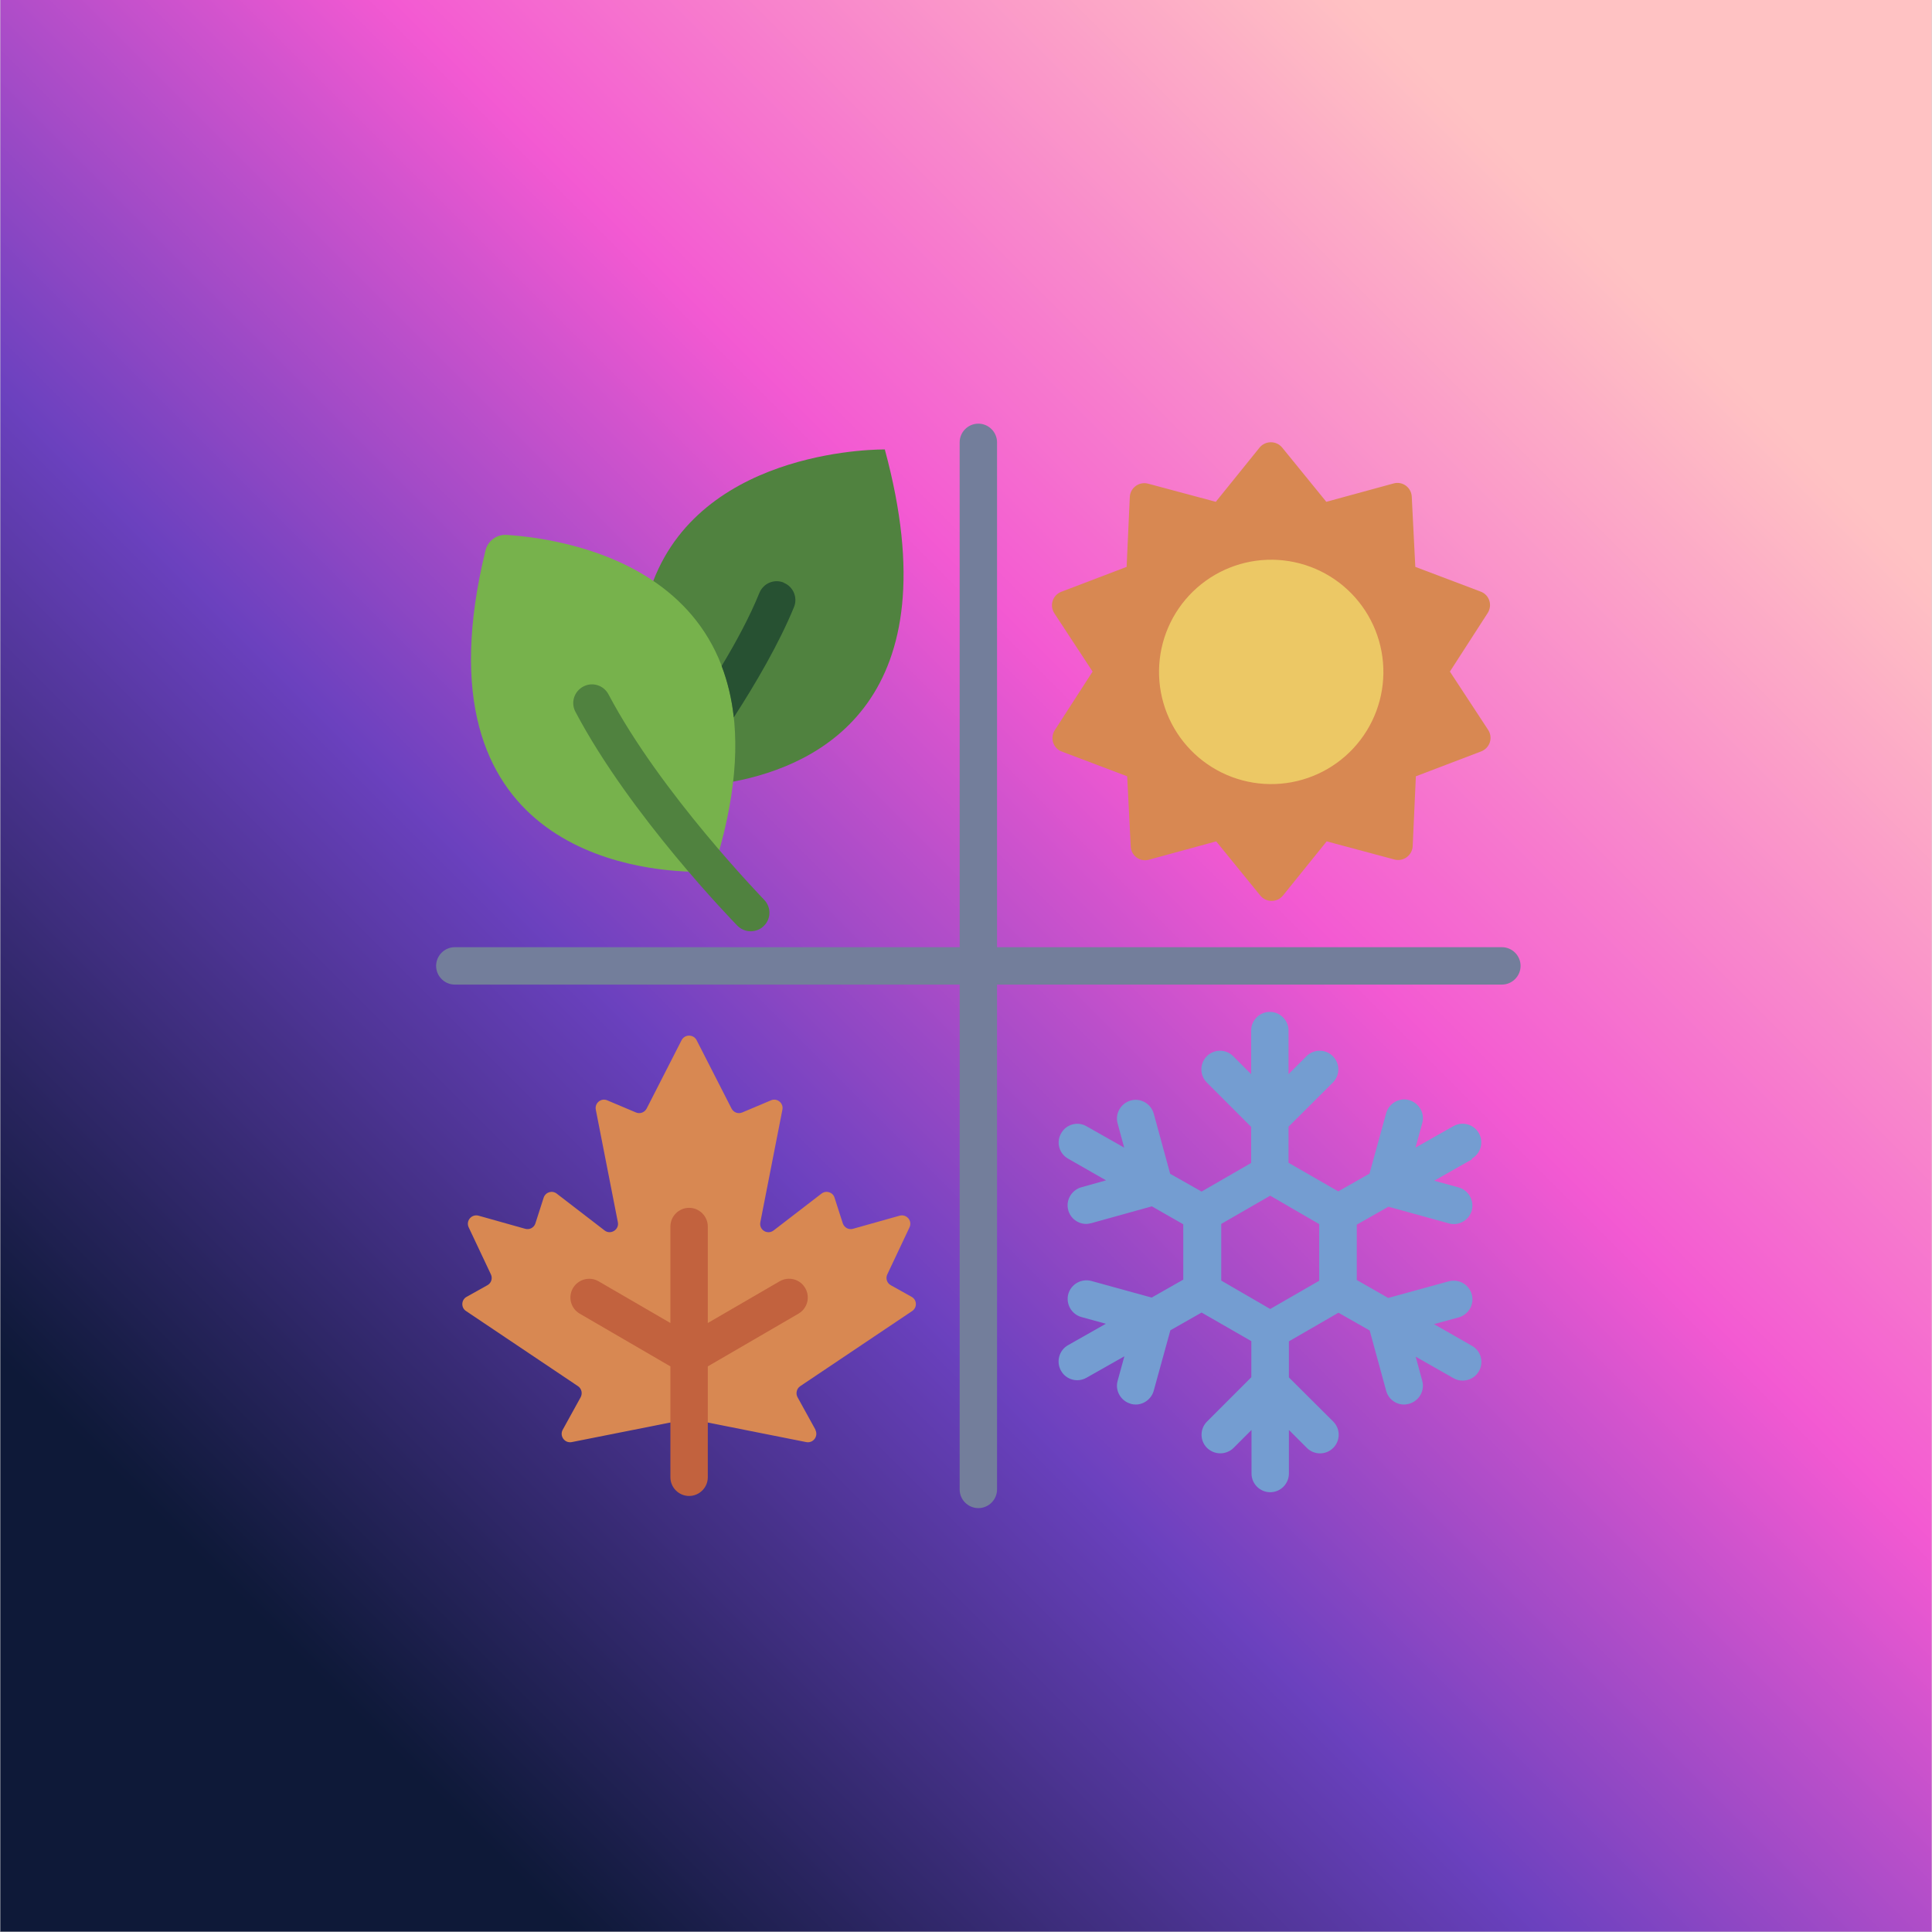 <svg xmlns="http://www.w3.org/2000/svg" xmlns:xlink="http://www.w3.org/1999/xlink" width="4082" zoomAndPan="magnify" viewBox="0 0 3060.96 3061.5" height="4082" preserveAspectRatio="xMidYMid meet" version="1.0"><rect x="0" y="0" width="3060.96" height="3061.5" fill="#808080" stroke="none"/><defs><clipPath id="e2de21e08d"><path d="M 0.23 0 L 3060.691 0 L 3060.691 3061 L 0.23 3061 Z M 0.23 0 " clip-rule="nonzero"/></clipPath><clipPath id="433b5410e8"><path d="M 0.23 0 L 3060.691 0 L 3060.691 3060.906 L 0.23 3060.906 Z M 0.23 0 " clip-rule="nonzero"/></clipPath><linearGradient x1="0" gradientTransform="matrix(0.75, 0, 0, 0.75, 0.23, 0)" y1="4081.89" x2="4081.592" gradientUnits="userSpaceOnUse" y2="0.297" id="6bf202db2b"><stop stop-opacity="1" stop-color="rgb(5.489%, 9.799%, 21.959%)" offset="0"/><stop stop-opacity="1" stop-color="rgb(5.489%, 9.799%, 21.959%)" offset="0.125"/><stop stop-opacity="1" stop-color="rgb(5.489%, 9.799%, 21.959%)" offset="0.141"/><stop stop-opacity="1" stop-color="rgb(5.489%, 9.799%, 21.959%)" offset="0.148"/><stop stop-opacity="1" stop-color="rgb(5.943%, 9.995%, 22.62%)" offset="0.152"/><stop stop-opacity="1" stop-color="rgb(6.4%, 10.191%, 23.28%)" offset="0.156"/><stop stop-opacity="1" stop-color="rgb(6.969%, 10.435%, 24.107%)" offset="0.16"/><stop stop-opacity="1" stop-color="rgb(7.539%, 10.681%, 24.934%)" offset="0.164"/><stop stop-opacity="1" stop-color="rgb(8.109%, 10.925%, 25.761%)" offset="0.168"/><stop stop-opacity="1" stop-color="rgb(8.679%, 11.171%, 26.588%)" offset="0.172"/><stop stop-opacity="1" stop-color="rgb(9.248%, 11.417%, 27.415%)" offset="0.176"/><stop stop-opacity="1" stop-color="rgb(9.818%, 11.662%, 28.242%)" offset="0.18"/><stop stop-opacity="1" stop-color="rgb(10.387%, 11.906%, 29.07%)" offset="0.184"/><stop stop-opacity="1" stop-color="rgb(10.957%, 12.152%, 29.898%)" offset="0.188"/><stop stop-opacity="1" stop-color="rgb(11.526%, 12.396%, 30.725%)" offset="0.191"/><stop stop-opacity="1" stop-color="rgb(12.097%, 12.642%, 31.552%)" offset="0.195"/><stop stop-opacity="1" stop-color="rgb(12.666%, 12.886%, 32.379%)" offset="0.199"/><stop stop-opacity="1" stop-color="rgb(13.237%, 13.132%, 33.206%)" offset="0.203"/><stop stop-opacity="1" stop-color="rgb(13.806%, 13.377%, 34.033%)" offset="0.207"/><stop stop-opacity="1" stop-color="rgb(14.377%, 13.623%, 34.86%)" offset="0.211"/><stop stop-opacity="1" stop-color="rgb(14.946%, 13.867%, 35.687%)" offset="0.215"/><stop stop-opacity="1" stop-color="rgb(15.517%, 14.113%, 36.514%)" offset="0.219"/><stop stop-opacity="1" stop-color="rgb(16.086%, 14.357%, 37.341%)" offset="0.223"/><stop stop-opacity="1" stop-color="rgb(16.656%, 14.603%, 38.168%)" offset="0.227"/><stop stop-opacity="1" stop-color="rgb(17.226%, 14.848%, 38.995%)" offset="0.23"/><stop stop-opacity="1" stop-color="rgb(17.795%, 15.094%, 39.822%)" offset="0.234"/><stop stop-opacity="1" stop-color="rgb(18.364%, 15.338%, 40.649%)" offset="0.238"/><stop stop-opacity="1" stop-color="rgb(18.935%, 15.584%, 41.476%)" offset="0.242"/><stop stop-opacity="1" stop-color="rgb(19.504%, 15.828%, 42.303%)" offset="0.246"/><stop stop-opacity="1" stop-color="rgb(20.074%, 16.074%, 43.132%)" offset="0.25"/><stop stop-opacity="1" stop-color="rgb(20.644%, 16.319%, 43.959%)" offset="0.254"/><stop stop-opacity="1" stop-color="rgb(21.214%, 16.565%, 44.786%)" offset="0.258"/><stop stop-opacity="1" stop-color="rgb(21.783%, 16.809%, 45.613%)" offset="0.262"/><stop stop-opacity="1" stop-color="rgb(22.354%, 17.055%, 46.44%)" offset="0.266"/><stop stop-opacity="1" stop-color="rgb(22.923%, 17.299%, 47.267%)" offset="0.27"/><stop stop-opacity="1" stop-color="rgb(23.494%, 17.545%, 48.094%)" offset="0.273"/><stop stop-opacity="1" stop-color="rgb(24.063%, 17.79%, 48.921%)" offset="0.277"/><stop stop-opacity="1" stop-color="rgb(24.632%, 18.036%, 49.748%)" offset="0.281"/><stop stop-opacity="1" stop-color="rgb(25.201%, 18.28%, 50.575%)" offset="0.285"/><stop stop-opacity="1" stop-color="rgb(25.772%, 18.526%, 51.402%)" offset="0.289"/><stop stop-opacity="1" stop-color="rgb(26.341%, 18.77%, 52.229%)" offset="0.293"/><stop stop-opacity="1" stop-color="rgb(26.912%, 19.016%, 53.056%)" offset="0.297"/><stop stop-opacity="1" stop-color="rgb(27.481%, 19.26%, 53.883%)" offset="0.301"/><stop stop-opacity="1" stop-color="rgb(28.052%, 19.505%, 54.712%)" offset="0.305"/><stop stop-opacity="1" stop-color="rgb(28.621%, 19.751%, 55.539%)" offset="0.309"/><stop stop-opacity="1" stop-color="rgb(29.192%, 19.997%, 56.366%)" offset="0.312"/><stop stop-opacity="1" stop-color="rgb(29.761%, 20.241%, 57.193%)" offset="0.316"/><stop stop-opacity="1" stop-color="rgb(30.331%, 20.486%, 58.02%)" offset="0.32"/><stop stop-opacity="1" stop-color="rgb(30.901%, 20.731%, 58.847%)" offset="0.324"/><stop stop-opacity="1" stop-color="rgb(31.471%, 20.976%, 59.674%)" offset="0.328"/><stop stop-opacity="1" stop-color="rgb(32.04%, 21.222%, 60.501%)" offset="0.332"/><stop stop-opacity="1" stop-color="rgb(32.61%, 21.468%, 61.328%)" offset="0.336"/><stop stop-opacity="1" stop-color="rgb(33.179%, 21.712%, 62.155%)" offset="0.34"/><stop stop-opacity="1" stop-color="rgb(33.749%, 21.957%, 62.982%)" offset="0.344"/><stop stop-opacity="1" stop-color="rgb(34.319%, 22.202%, 63.809%)" offset="0.348"/><stop stop-opacity="1" stop-color="rgb(34.889%, 22.447%, 64.636%)" offset="0.352"/><stop stop-opacity="1" stop-color="rgb(35.458%, 22.693%, 65.463%)" offset="0.355"/><stop stop-opacity="1" stop-color="rgb(36.029%, 22.939%, 66.29%)" offset="0.359"/><stop stop-opacity="1" stop-color="rgb(36.598%, 23.183%, 67.117%)" offset="0.363"/><stop stop-opacity="1" stop-color="rgb(37.169%, 23.428%, 67.946%)" offset="0.367"/><stop stop-opacity="1" stop-color="rgb(37.738%, 23.672%, 68.773%)" offset="0.371"/><stop stop-opacity="1" stop-color="rgb(38.309%, 23.918%, 69.6%)" offset="0.375"/><stop stop-opacity="1" stop-color="rgb(38.878%, 24.164%, 70.427%)" offset="0.379"/><stop stop-opacity="1" stop-color="rgb(39.449%, 24.409%, 71.254%)" offset="0.383"/><stop stop-opacity="1" stop-color="rgb(40.018%, 24.654%, 72.081%)" offset="0.387"/><stop stop-opacity="1" stop-color="rgb(40.587%, 24.899%, 72.908%)" offset="0.391"/><stop stop-opacity="1" stop-color="rgb(41.156%, 25.143%, 73.735%)" offset="0.395"/><stop stop-opacity="1" stop-color="rgb(41.727%, 25.389%, 74.562%)" offset="0.398"/><stop stop-opacity="1" stop-color="rgb(42.671%, 25.584%, 74.846%)" offset="0.402"/><stop stop-opacity="1" stop-color="rgb(43.617%, 25.781%, 75.131%)" offset="0.406"/><stop stop-opacity="1" stop-color="rgb(44.659%, 25.964%, 75.276%)" offset="0.41"/><stop stop-opacity="1" stop-color="rgb(45.702%, 26.149%, 75.423%)" offset="0.414"/><stop stop-opacity="1" stop-color="rgb(46.742%, 26.332%, 75.568%)" offset="0.418"/><stop stop-opacity="1" stop-color="rgb(47.784%, 26.517%, 75.713%)" offset="0.422"/><stop stop-opacity="1" stop-color="rgb(48.825%, 26.7%, 75.858%)" offset="0.426"/><stop stop-opacity="1" stop-color="rgb(49.867%, 26.884%, 76.004%)" offset="0.43"/><stop stop-opacity="1" stop-color="rgb(50.908%, 27.068%, 76.149%)" offset="0.434"/><stop stop-opacity="1" stop-color="rgb(51.95%, 27.252%, 76.295%)" offset="0.438"/><stop stop-opacity="1" stop-color="rgb(52.991%, 27.435%, 76.44%)" offset="0.441"/><stop stop-opacity="1" stop-color="rgb(54.033%, 27.62%, 76.585%)" offset="0.445"/><stop stop-opacity="1" stop-color="rgb(55.074%, 27.803%, 76.73%)" offset="0.449"/><stop stop-opacity="1" stop-color="rgb(56.116%, 27.988%, 76.877%)" offset="0.453"/><stop stop-opacity="1" stop-color="rgb(57.156%, 28.171%, 77.022%)" offset="0.457"/><stop stop-opacity="1" stop-color="rgb(58.199%, 28.355%, 77.168%)" offset="0.461"/><stop stop-opacity="1" stop-color="rgb(59.241%, 28.539%, 77.313%)" offset="0.465"/><stop stop-opacity="1" stop-color="rgb(60.283%, 28.722%, 77.458%)" offset="0.469"/><stop stop-opacity="1" stop-color="rgb(61.324%, 28.905%, 77.603%)" offset="0.473"/><stop stop-opacity="1" stop-color="rgb(62.366%, 29.089%, 77.75%)" offset="0.477"/><stop stop-opacity="1" stop-color="rgb(63.406%, 29.272%, 77.895%)" offset="0.48"/><stop stop-opacity="1" stop-color="rgb(64.449%, 29.457%, 78.041%)" offset="0.484"/><stop stop-opacity="1" stop-color="rgb(65.489%, 29.64%, 78.186%)" offset="0.488"/><stop stop-opacity="1" stop-color="rgb(66.531%, 29.825%, 78.333%)" offset="0.492"/><stop stop-opacity="1" stop-color="rgb(67.572%, 30.008%, 78.477%)" offset="0.496"/><stop stop-opacity="1" stop-color="rgb(68.614%, 30.193%, 78.622%)" offset="0.5"/><stop stop-opacity="1" stop-color="rgb(69.655%, 30.376%, 78.767%)" offset="0.504"/><stop stop-opacity="1" stop-color="rgb(70.697%, 30.56%, 78.914%)" offset="0.508"/><stop stop-opacity="1" stop-color="rgb(71.739%, 30.743%, 79.059%)" offset="0.512"/><stop stop-opacity="1" stop-color="rgb(72.781%, 30.928%, 79.205%)" offset="0.516"/><stop stop-opacity="1" stop-color="rgb(73.822%, 31.111%, 79.35%)" offset="0.52"/><stop stop-opacity="1" stop-color="rgb(74.864%, 31.296%, 79.495%)" offset="0.523"/><stop stop-opacity="1" stop-color="rgb(75.905%, 31.479%, 79.64%)" offset="0.527"/><stop stop-opacity="1" stop-color="rgb(76.947%, 31.662%, 79.787%)" offset="0.531"/><stop stop-opacity="1" stop-color="rgb(77.988%, 31.845%, 79.932%)" offset="0.535"/><stop stop-opacity="1" stop-color="rgb(79.03%, 32.03%, 80.078%)" offset="0.539"/><stop stop-opacity="1" stop-color="rgb(80.07%, 32.213%, 80.223%)" offset="0.543"/><stop stop-opacity="1" stop-color="rgb(81.113%, 32.397%, 80.37%)" offset="0.547"/><stop stop-opacity="1" stop-color="rgb(82.153%, 32.581%, 80.515%)" offset="0.551"/><stop stop-opacity="1" stop-color="rgb(83.195%, 32.765%, 80.659%)" offset="0.555"/><stop stop-opacity="1" stop-color="rgb(84.236%, 32.948%, 80.804%)" offset="0.559"/><stop stop-opacity="1" stop-color="rgb(85.278%, 33.133%, 80.951%)" offset="0.562"/><stop stop-opacity="1" stop-color="rgb(86.32%, 33.316%, 81.096%)" offset="0.566"/><stop stop-opacity="1" stop-color="rgb(87.363%, 33.501%, 81.242%)" offset="0.57"/><stop stop-opacity="1" stop-color="rgb(88.403%, 33.684%, 81.387%)" offset="0.574"/><stop stop-opacity="1" stop-color="rgb(89.445%, 33.868%, 81.532%)" offset="0.578"/><stop stop-opacity="1" stop-color="rgb(90.486%, 34.052%, 81.677%)" offset="0.582"/><stop stop-opacity="1" stop-color="rgb(91.528%, 34.236%, 81.824%)" offset="0.586"/><stop stop-opacity="1" stop-color="rgb(92.569%, 34.419%, 81.969%)" offset="0.59"/><stop stop-opacity="1" stop-color="rgb(93.611%, 34.604%, 82.115%)" offset="0.594"/><stop stop-opacity="1" stop-color="rgb(94.464%, 34.877%, 82.214%)" offset="0.598"/><stop stop-opacity="1" stop-color="rgb(95.319%, 35.15%, 82.314%)" offset="0.602"/><stop stop-opacity="1" stop-color="rgb(95.392%, 35.793%, 82.222%)" offset="0.605"/><stop stop-opacity="1" stop-color="rgb(95.465%, 36.436%, 82.13%)" offset="0.609"/><stop stop-opacity="1" stop-color="rgb(95.538%, 37.079%, 82.037%)" offset="0.613"/><stop stop-opacity="1" stop-color="rgb(95.612%, 37.723%, 81.946%)" offset="0.617"/><stop stop-opacity="1" stop-color="rgb(95.685%, 38.365%, 81.854%)" offset="0.621"/><stop stop-opacity="1" stop-color="rgb(95.76%, 39.009%, 81.763%)" offset="0.625"/><stop stop-opacity="1" stop-color="rgb(95.833%, 39.653%, 81.67%)" offset="0.629"/><stop stop-opacity="1" stop-color="rgb(95.906%, 40.297%, 81.578%)" offset="0.633"/><stop stop-opacity="1" stop-color="rgb(95.979%, 40.939%, 81.487%)" offset="0.637"/><stop stop-opacity="1" stop-color="rgb(96.054%, 41.583%, 81.395%)" offset="0.641"/><stop stop-opacity="1" stop-color="rgb(96.127%, 42.226%, 81.303%)" offset="0.645"/><stop stop-opacity="1" stop-color="rgb(96.201%, 42.87%, 81.212%)" offset="0.648"/><stop stop-opacity="1" stop-color="rgb(96.274%, 43.513%, 81.119%)" offset="0.652"/><stop stop-opacity="1" stop-color="rgb(96.349%, 44.157%, 81.027%)" offset="0.656"/><stop stop-opacity="1" stop-color="rgb(96.422%, 44.8%, 80.936%)" offset="0.66"/><stop stop-opacity="1" stop-color="rgb(96.495%, 45.444%, 80.844%)" offset="0.664"/><stop stop-opacity="1" stop-color="rgb(96.568%, 46.086%, 80.751%)" offset="0.668"/><stop stop-opacity="1" stop-color="rgb(96.643%, 46.73%, 80.659%)" offset="0.672"/><stop stop-opacity="1" stop-color="rgb(96.716%, 47.374%, 80.568%)" offset="0.676"/><stop stop-opacity="1" stop-color="rgb(96.79%, 48.018%, 80.476%)" offset="0.68"/><stop stop-opacity="1" stop-color="rgb(96.863%, 48.66%, 80.383%)" offset="0.684"/><stop stop-opacity="1" stop-color="rgb(96.936%, 49.304%, 80.292%)" offset="0.688"/><stop stop-opacity="1" stop-color="rgb(97.009%, 49.947%, 80.2%)" offset="0.691"/><stop stop-opacity="1" stop-color="rgb(97.084%, 50.591%, 80.109%)" offset="0.695"/><stop stop-opacity="1" stop-color="rgb(97.157%, 51.233%, 80.017%)" offset="0.699"/><stop stop-opacity="1" stop-color="rgb(97.231%, 51.877%, 79.926%)" offset="0.703"/><stop stop-opacity="1" stop-color="rgb(97.304%, 52.521%, 79.832%)" offset="0.707"/><stop stop-opacity="1" stop-color="rgb(97.379%, 53.165%, 79.741%)" offset="0.711"/><stop stop-opacity="1" stop-color="rgb(97.452%, 53.807%, 79.649%)" offset="0.715"/><stop stop-opacity="1" stop-color="rgb(97.525%, 54.451%, 79.558%)" offset="0.719"/><stop stop-opacity="1" stop-color="rgb(97.598%, 55.093%, 79.465%)" offset="0.723"/><stop stop-opacity="1" stop-color="rgb(97.673%, 55.737%, 79.373%)" offset="0.727"/><stop stop-opacity="1" stop-color="rgb(97.746%, 56.381%, 79.282%)" offset="0.73"/><stop stop-opacity="1" stop-color="rgb(97.82%, 57.025%, 79.19%)" offset="0.734"/><stop stop-opacity="1" stop-color="rgb(97.893%, 57.668%, 79.099%)" offset="0.738"/><stop stop-opacity="1" stop-color="rgb(97.968%, 58.311%, 79.007%)" offset="0.742"/><stop stop-opacity="1" stop-color="rgb(98.041%, 58.954%, 78.914%)" offset="0.746"/><stop stop-opacity="1" stop-color="rgb(98.114%, 59.598%, 78.822%)" offset="0.75"/><stop stop-opacity="1" stop-color="rgb(98.187%, 60.242%, 78.731%)" offset="0.754"/><stop stop-opacity="1" stop-color="rgb(98.262%, 60.886%, 78.639%)" offset="0.758"/><stop stop-opacity="1" stop-color="rgb(98.335%, 61.528%, 78.546%)" offset="0.762"/><stop stop-opacity="1" stop-color="rgb(98.409%, 62.172%, 78.455%)" offset="0.766"/><stop stop-opacity="1" stop-color="rgb(98.482%, 62.814%, 78.363%)" offset="0.77"/><stop stop-opacity="1" stop-color="rgb(98.555%, 63.458%, 78.271%)" offset="0.773"/><stop stop-opacity="1" stop-color="rgb(98.628%, 64.102%, 78.178%)" offset="0.777"/><stop stop-opacity="1" stop-color="rgb(98.703%, 64.746%, 78.087%)" offset="0.781"/><stop stop-opacity="1" stop-color="rgb(98.776%, 65.388%, 77.995%)" offset="0.785"/><stop stop-opacity="1" stop-color="rgb(98.849%, 66.032%, 77.904%)" offset="0.789"/><stop stop-opacity="1" stop-color="rgb(98.923%, 66.675%, 77.812%)" offset="0.793"/><stop stop-opacity="1" stop-color="rgb(98.997%, 67.319%, 77.721%)" offset="0.797"/><stop stop-opacity="1" stop-color="rgb(99.071%, 67.961%, 77.628%)" offset="0.801"/><stop stop-opacity="1" stop-color="rgb(99.144%, 68.605%, 77.536%)" offset="0.805"/><stop stop-opacity="1" stop-color="rgb(99.217%, 69.249%, 77.444%)" offset="0.809"/><stop stop-opacity="1" stop-color="rgb(99.292%, 69.893%, 77.353%)" offset="0.812"/><stop stop-opacity="1" stop-color="rgb(99.365%, 70.535%, 77.26%)" offset="0.816"/><stop stop-opacity="1" stop-color="rgb(99.438%, 71.179%, 77.168%)" offset="0.82"/><stop stop-opacity="1" stop-color="rgb(99.512%, 71.822%, 77.077%)" offset="0.824"/><stop stop-opacity="1" stop-color="rgb(99.586%, 72.466%, 76.985%)" offset="0.828"/><stop stop-opacity="1" stop-color="rgb(99.66%, 73.109%, 76.894%)" offset="0.832"/><stop stop-opacity="1" stop-color="rgb(99.733%, 73.753%, 76.802%)" offset="0.836"/><stop stop-opacity="1" stop-color="rgb(99.806%, 74.396%, 76.709%)" offset="0.84"/><stop stop-opacity="1" stop-color="rgb(99.881%, 75.04%, 76.617%)" offset="0.844"/><stop stop-opacity="1" stop-color="rgb(99.94%, 75.558%, 76.543%)" offset="0.848"/><stop stop-opacity="1" stop-color="rgb(100%, 76.079%, 76.469%)" offset="0.852"/><stop stop-opacity="1" stop-color="rgb(100%, 76.079%, 76.469%)" offset="0.859"/><stop stop-opacity="1" stop-color="rgb(100%, 76.079%, 76.469%)" offset="0.875"/><stop stop-opacity="1" stop-color="rgb(100%, 76.079%, 76.469%)" offset="1"/></linearGradient><clipPath id="28b696223c"><path d="M 690 671 L 2409.273 671 L 2409.273 2390 L 690 2390 Z M 690 671 " clip-rule="nonzero"/></clipPath></defs><g clip-path="url(#e2de21e08d)"><path fill="#ffffff" d="M 0.23 0 L 3061.23 0 L 3061.23 3061 L 0.23 3061 Z M 0.23 0 " fill-opacity="1" fill-rule="nonzero"/></g><g clip-path="url(#433b5410e8)"><path fill="url(#6bf202db2b)" d="M 0.23 0 L 0.23 3060.906 L 3060.691 3060.906 L 3060.691 0 Z M 0.23 0 " fill-rule="nonzero"/></g><path fill="#d88852" d="M 1291.984 2265.656 L 1263.543 2214.102 C 1260.285 2208.176 1262.062 2200.473 1267.691 2196.621 L 1445.164 2077.516 C 1453.461 2071.883 1452.867 2059.738 1444.277 2054.996 L 1411.387 2036.625 C 1405.168 2033.367 1402.797 2025.664 1405.758 2019.441 L 1441.016 1944.777 C 1445.758 1934.406 1436.277 1923.445 1425.312 1926.406 L 1351.539 1947.148 C 1344.723 1949.223 1337.613 1945.371 1335.242 1938.555 L 1322.207 1897.965 C 1319.539 1889.074 1308.875 1885.816 1301.465 1891.445 L 1225.617 1949.812 C 1215.84 1957.223 1202.211 1948.926 1204.582 1936.777 L 1239.543 1758.414 C 1241.617 1748.043 1231.246 1739.449 1221.469 1743.598 L 1175.844 1762.859 C 1169.324 1765.523 1162.215 1762.859 1158.953 1756.637 L 1103.551 1648.195 C 1098.512 1638.715 1084.883 1638.715 1079.848 1648.195 L 1024.441 1756.637 C 1021.184 1762.859 1013.773 1765.523 1007.555 1762.859 L 961.926 1743.598 C 952.148 1739.449 941.777 1748.043 943.852 1758.414 L 978.812 1936.777 C 981.184 1948.629 967.258 1957.223 957.777 1949.812 L 881.93 1891.445 C 874.523 1885.816 864.152 1889.074 861.188 1897.965 L 848.152 1938.555 C 846.078 1945.371 838.672 1949.223 831.855 1947.148 L 758.082 1926.406 C 747.121 1923.445 737.641 1934.406 742.379 1944.777 L 777.637 2019.441 C 780.602 2025.664 778.23 2033.367 772.008 2036.625 L 739.121 2054.996 C 730.527 2059.738 729.934 2072.18 738.23 2077.516 L 915.707 2196.621 C 921.336 2200.473 923.113 2207.879 919.852 2214.102 L 891.41 2265.656 C 886.078 2275.434 894.371 2287.285 905.633 2285.211 L 1089.031 2248.766 C 1090.809 2248.473 1092.586 2248.473 1094.066 2248.766 L 1277.469 2285.211 C 1288.43 2287.285 1297.023 2275.73 1291.691 2265.656 Z M 1291.984 2265.656 " fill-opacity="1" fill-rule="nonzero"/><path fill="#50823f" d="M 1402.203 712.227 C 1402.203 712.227 1116.883 707.188 1034.812 920.812 C 1024.441 1014.141 1047.551 1127.027 1161.027 1238.727 C 1301.172 1212.355 1509.16 1108.066 1401.906 712.523 Z M 1402.203 712.227 " fill-opacity="1" fill-rule="nonzero"/><g clip-path="url(#28b696223c)"><path fill="#737e9b" d="M 2379.645 1500.941 L 1579.676 1500.941 L 1579.676 700.969 C 1579.676 684.672 1566.344 671.34 1550.051 671.34 C 1533.754 671.34 1520.422 684.672 1520.422 700.969 L 1520.422 1500.941 L 720.453 1500.941 C 704.16 1500.941 690.824 1514.273 690.824 1530.57 C 690.824 1546.863 704.16 1560.199 720.453 1560.199 L 1520.422 1560.199 L 1520.422 2360.172 C 1520.422 2376.469 1533.754 2389.801 1550.051 2389.801 C 1566.344 2389.801 1579.676 2376.469 1579.676 2360.172 L 1579.676 1560.199 L 2379.645 1560.199 C 2395.938 1560.199 2409.273 1546.863 2409.273 1530.57 C 2409.273 1514.273 2395.938 1500.941 2379.645 1500.941 Z M 2379.645 1500.941 " fill-opacity="1" fill-rule="nonzero"/></g><path fill="#c2623e" d="M 1275.691 2041.07 C 1267.395 2026.848 1249.32 2022.109 1235.098 2030.402 L 1121.328 2096.477 L 1121.328 1943.594 C 1121.328 1927.297 1107.992 1913.965 1091.699 1913.965 C 1075.402 1913.965 1062.07 1927.297 1062.07 1943.594 L 1062.07 2096.477 L 948.297 2030.402 C 934.074 2022.109 916 2027.145 907.707 2041.07 C 899.41 2055.293 904.148 2073.367 918.371 2081.66 L 1062.07 2165.215 L 1062.07 2340.914 C 1062.07 2357.207 1075.402 2370.543 1091.699 2370.543 C 1107.992 2370.543 1121.328 2357.207 1121.328 2340.914 L 1121.328 2165.215 L 1265.023 2081.66 C 1279.246 2073.367 1283.984 2055.293 1275.691 2041.07 Z M 1275.691 2041.07 " fill-opacity="1" fill-rule="nonzero"/><path fill="#77b24c" d="M 1104.734 1381.535 C 1006.664 1380.648 653.496 1345.688 769.043 872.219 C 772.898 856.812 787.117 846.445 802.82 847.629 C 906.816 854.441 1267.988 910.441 1136.438 1358.426 C 1132.289 1372.352 1119.254 1381.832 1104.734 1381.832 Z M 1104.734 1381.535 " fill-opacity="1" fill-rule="nonzero"/><path fill="#50823f" d="M 1189.473 1475.758 C 1181.77 1475.758 1174.066 1472.793 1168.141 1466.867 C 1161.324 1459.758 998.367 1292.355 911.559 1127.914 C 903.855 1113.398 909.484 1095.621 924 1087.918 C 938.52 1080.215 956.297 1085.844 964 1100.359 C 1046.664 1257.098 1209.027 1423.906 1210.508 1425.684 C 1222.062 1437.535 1221.766 1456.199 1209.914 1467.461 C 1204.285 1473.09 1196.582 1475.758 1189.176 1475.758 Z M 1189.473 1475.758 " fill-opacity="1" fill-rule="nonzero"/><path fill="#d88852" d="M 2357.719 1156.359 L 2297.277 1064.215 L 2357.125 971.477 C 2365.125 959.031 2359.793 942.441 2345.867 937.402 L 2242.465 898.293 L 2236.836 787.188 C 2236.242 772.371 2222.02 762.004 2207.801 766.148 L 2101.434 795.188 L 2031.512 709.262 C 2022.324 698.004 2004.844 698.004 1995.66 709.262 L 1926.328 795.188 L 1819.074 766.445 C 1804.852 762.594 1790.633 772.965 1790.039 787.777 L 1785.004 898.293 L 1681.598 937.699 C 1667.672 943.031 1662.34 959.625 1670.637 972.07 L 1731.078 1064.215 L 1671.23 1156.953 C 1663.23 1169.395 1668.562 1185.988 1682.488 1191.023 L 1785.891 1230.133 L 1791.52 1341.242 C 1792.113 1356.055 1806.336 1366.426 1820.555 1362.277 L 1926.922 1333.242 L 1996.844 1419.164 C 2006.031 1430.426 2023.512 1430.426 2032.695 1419.164 L 2102.027 1333.242 L 2209.281 1361.98 C 2223.504 1365.832 2237.723 1355.465 2238.316 1340.648 L 2243.352 1230.133 L 2346.758 1190.727 C 2360.68 1185.395 2366.016 1168.805 2357.719 1156.359 Z M 2357.719 1156.359 " fill-opacity="1" fill-rule="nonzero"/><path fill="#ecc865" d="M 2187.133 1023.879 C 2187.801 1026.711 2188.398 1029.559 2188.926 1032.418 C 2189.457 1035.281 2189.914 1038.152 2190.301 1041.035 C 2190.688 1043.918 2191.004 1046.809 2191.25 1049.711 C 2191.496 1052.609 2191.672 1055.512 2191.773 1058.418 C 2191.879 1061.328 2191.91 1064.234 2191.871 1067.145 C 2191.828 1070.055 2191.719 1072.961 2191.535 1075.863 C 2191.352 1078.766 2191.102 1081.664 2190.773 1084.555 C 2190.449 1087.445 2190.055 1090.328 2189.59 1093.199 C 2189.121 1096.07 2188.586 1098.93 2187.98 1101.777 C 2187.375 1104.621 2186.699 1107.449 2185.953 1110.262 C 2185.207 1113.074 2184.395 1115.867 2183.512 1118.641 C 2182.629 1121.41 2181.68 1124.16 2180.66 1126.887 C 2179.645 1129.613 2178.559 1132.312 2177.41 1134.984 C 2176.258 1137.656 2175.043 1140.297 2173.766 1142.91 C 2172.484 1145.523 2171.141 1148.105 2169.734 1150.652 C 2168.328 1153.199 2166.863 1155.707 2165.332 1158.184 C 2163.801 1160.656 2162.211 1163.094 2160.562 1165.492 C 2158.914 1167.887 2157.207 1170.242 2155.441 1172.555 C 2153.676 1174.867 2151.855 1177.137 2149.98 1179.359 C 2148.105 1181.582 2146.176 1183.758 2144.191 1185.887 C 2142.207 1188.016 2140.176 1190.098 2138.09 1192.125 C 2136.004 1194.152 2133.871 1196.129 2131.688 1198.055 C 2129.508 1199.98 2127.277 1201.848 2125.004 1203.664 C 2122.73 1205.477 2120.414 1207.234 2118.055 1208.938 C 2115.691 1210.637 2113.293 1212.281 2110.852 1213.863 C 2108.41 1215.445 2105.934 1216.969 2103.418 1218.43 C 2100.902 1219.891 2098.352 1221.289 2095.766 1222.625 C 2093.184 1223.965 2090.566 1225.234 2087.922 1226.441 C 2085.273 1227.652 2082.598 1228.793 2079.895 1229.871 C 2077.191 1230.945 2074.465 1231.957 2071.715 1232.898 C 2068.961 1233.84 2066.188 1234.715 2063.391 1235.523 C 2060.598 1236.328 2057.781 1237.066 2054.953 1237.734 C 2052.121 1238.402 2049.273 1239 2046.414 1239.531 C 2043.551 1240.059 2040.68 1240.516 2037.797 1240.902 C 2034.914 1241.293 2032.02 1241.609 2029.121 1241.855 C 2026.223 1242.098 2023.32 1242.273 2020.414 1242.375 C 2017.504 1242.48 2014.598 1242.512 2011.688 1242.473 C 2008.777 1242.434 2005.871 1242.32 2002.969 1242.137 C 2000.066 1241.957 1997.168 1241.703 1994.277 1241.379 C 1991.387 1241.055 1988.504 1240.656 1985.633 1240.191 C 1982.762 1239.727 1979.902 1239.188 1977.055 1238.582 C 1974.211 1237.977 1971.383 1237.301 1968.57 1236.555 C 1965.758 1235.809 1962.965 1234.996 1960.191 1234.113 C 1957.422 1233.23 1954.672 1232.281 1951.945 1231.262 C 1949.219 1230.246 1946.52 1229.16 1943.848 1228.012 C 1941.176 1226.863 1938.535 1225.648 1935.922 1224.367 C 1933.309 1223.086 1930.73 1221.746 1928.184 1220.34 C 1925.637 1218.93 1923.125 1217.465 1920.648 1215.934 C 1918.176 1214.402 1915.738 1212.816 1913.344 1211.164 C 1910.945 1209.516 1908.59 1207.809 1906.277 1206.043 C 1903.965 1204.281 1901.695 1202.461 1899.473 1200.582 C 1897.25 1198.707 1895.074 1196.777 1892.945 1194.793 C 1890.816 1192.812 1888.738 1190.777 1886.707 1188.691 C 1884.68 1186.605 1882.703 1184.473 1880.777 1182.289 C 1878.855 1180.109 1876.984 1177.879 1875.168 1175.605 C 1873.355 1173.332 1871.598 1171.016 1869.895 1168.656 C 1868.195 1166.293 1866.555 1163.895 1864.969 1161.453 C 1863.387 1159.012 1861.863 1156.535 1860.402 1154.02 C 1858.941 1151.504 1857.543 1148.953 1856.207 1146.367 C 1854.871 1143.785 1853.598 1141.168 1852.391 1138.523 C 1851.184 1135.875 1850.039 1133.199 1848.965 1130.496 C 1847.887 1127.793 1846.879 1125.066 1845.934 1122.312 C 1844.992 1119.562 1844.117 1116.789 1843.312 1113.992 C 1842.504 1111.199 1841.766 1108.383 1841.098 1105.551 C 1840.43 1102.719 1839.832 1099.875 1839.305 1097.012 C 1838.773 1094.152 1838.316 1091.281 1837.93 1088.398 C 1837.543 1085.512 1837.227 1082.621 1836.98 1079.723 C 1836.734 1076.824 1836.559 1073.922 1836.457 1071.012 C 1836.355 1068.105 1836.32 1065.199 1836.363 1062.289 C 1836.402 1059.379 1836.512 1056.473 1836.695 1053.57 C 1836.879 1050.664 1837.133 1047.77 1837.457 1044.879 C 1837.781 1041.984 1838.176 1039.105 1838.641 1036.234 C 1839.109 1033.359 1839.645 1030.504 1840.25 1027.656 C 1840.855 1024.812 1841.535 1021.984 1842.277 1019.172 C 1843.023 1016.359 1843.84 1013.566 1844.719 1010.793 C 1845.602 1008.02 1846.555 1005.273 1847.57 1002.547 C 1848.586 999.82 1849.672 997.121 1850.82 994.449 C 1851.973 991.777 1853.188 989.133 1854.465 986.52 C 1855.746 983.91 1857.09 981.328 1858.496 978.781 C 1859.902 976.234 1861.371 973.723 1862.898 971.25 C 1864.43 968.773 1866.02 966.34 1867.668 963.941 C 1869.316 961.547 1871.023 959.191 1872.789 956.879 C 1874.555 954.566 1876.375 952.297 1878.25 950.074 C 1880.125 947.848 1882.055 945.672 1884.039 943.543 C 1886.023 941.414 1888.055 939.336 1890.141 937.309 C 1892.227 935.277 1894.359 933.301 1896.543 931.379 C 1898.723 929.453 1900.953 927.586 1903.227 925.77 C 1905.5 923.953 1907.816 922.195 1910.176 920.496 C 1912.539 918.793 1914.938 917.152 1917.379 915.57 C 1919.82 913.984 1922.297 912.465 1924.812 911.004 C 1927.328 909.539 1929.879 908.141 1932.465 906.805 C 1935.047 905.469 1937.664 904.195 1940.312 902.988 C 1942.957 901.781 1945.633 900.641 1948.336 899.562 C 1951.039 898.484 1953.766 897.477 1956.52 896.535 C 1959.27 895.59 1962.043 894.715 1964.84 893.91 C 1967.637 893.105 1970.449 892.367 1973.281 891.699 C 1976.113 891.031 1978.957 890.43 1981.82 889.902 C 1984.68 889.375 1987.551 888.918 1990.434 888.527 C 1993.32 888.141 1996.211 887.824 1999.109 887.578 C 2002.008 887.332 2004.91 887.16 2007.816 887.055 C 2010.727 886.953 2013.633 886.922 2016.543 886.961 C 2019.453 887 2022.359 887.113 2025.262 887.293 C 2028.164 887.477 2031.062 887.73 2033.953 888.055 C 2036.844 888.379 2039.727 888.773 2042.598 889.242 C 2045.469 889.707 2048.328 890.242 2051.176 890.852 C 2054.02 891.457 2056.848 892.133 2059.66 892.879 C 2062.473 893.625 2065.266 894.438 2068.039 895.32 C 2070.809 896.203 2073.559 897.152 2076.285 898.168 C 2079.012 899.188 2081.711 900.27 2084.383 901.422 C 2087.055 902.57 2089.695 903.785 2092.309 905.066 C 2094.922 906.344 2097.504 907.688 2100.051 909.094 C 2102.598 910.5 2105.105 911.969 2107.582 913.5 C 2110.055 915.027 2112.492 916.617 2114.891 918.266 C 2117.285 919.918 2119.641 921.625 2121.953 923.387 C 2124.266 925.152 2126.535 926.973 2128.758 928.852 C 2130.98 930.727 2133.156 932.656 2135.285 934.637 C 2137.414 936.621 2139.492 938.656 2141.523 940.742 C 2143.551 942.824 2145.527 944.961 2147.453 947.141 C 2149.375 949.324 2151.246 951.551 2153.062 953.824 C 2154.875 956.102 2156.633 958.418 2158.336 960.777 C 2160.035 963.137 2161.68 965.539 2163.262 967.98 C 2164.844 970.422 2166.367 972.898 2167.828 975.414 C 2169.289 977.93 2170.688 980.48 2172.023 983.062 C 2173.359 985.648 2174.633 988.266 2175.84 990.91 C 2177.051 993.559 2178.191 996.23 2179.27 998.934 C 2180.344 1001.637 2181.355 1004.367 2182.297 1007.117 C 2183.238 1009.871 2184.113 1012.645 2184.922 1015.441 C 2185.727 1018.234 2186.465 1021.047 2187.133 1023.879 Z M 2187.133 1023.879 " fill-opacity="1" fill-rule="nonzero"/><path fill="#275132" d="M 1241.617 923.184 C 1226.508 916.961 1209.324 924.367 1203.102 939.477 C 1187.988 976.809 1166.363 1017.105 1143.25 1055.324 C 1152.438 1079.621 1159.25 1106.582 1162.508 1136.805 C 1197.176 1083.176 1234.211 1019.77 1257.914 961.996 C 1264.137 946.883 1256.727 929.402 1241.617 923.477 Z M 1241.617 923.184 " fill-opacity="1" fill-rule="nonzero"/><path fill="#749dd1" d="M 2332.535 1836.93 L 2272.391 1871.004 L 2311.203 1881.668 C 2326.906 1886.113 2336.09 1902.41 2331.941 1918.113 C 2328.387 1931.148 2316.238 1939.742 2303.5 1939.742 C 2300.832 1939.742 2298.164 1939.445 2295.5 1938.555 L 2199.801 1912.188 L 2149.727 1940.629 L 2149.727 2028.332 C 2149.727 2028.332 2199.504 2056.773 2199.504 2056.773 L 2295.5 2030.402 C 2311.203 2026.258 2327.496 2035.145 2331.941 2051.145 C 2336.387 2066.848 2326.906 2083.145 2311.203 2087.586 L 2272.094 2098.254 L 2332.238 2132.625 C 2346.461 2140.621 2351.496 2158.695 2343.199 2172.918 C 2337.867 2182.398 2327.793 2187.73 2317.426 2187.73 C 2312.387 2187.73 2307.352 2186.547 2302.906 2183.879 L 2243.059 2149.809 L 2253.426 2188.027 C 2257.871 2203.73 2248.391 2220.027 2232.688 2224.473 C 2230.02 2225.066 2227.355 2225.656 2224.688 2225.656 C 2211.652 2225.656 2199.801 2217.066 2196.242 2203.73 L 2170.172 2108.328 L 2120.691 2080.18 L 2042.176 2125.512 L 2042.176 2182.695 L 2112.395 2252.617 C 2123.949 2264.176 2123.949 2282.84 2112.395 2294.395 C 2100.84 2305.949 2082.176 2305.949 2070.621 2294.395 L 2042.176 2265.953 L 2042.176 2334.988 C 2042.176 2351.281 2028.844 2364.617 2012.547 2364.617 C 1996.254 2364.617 1982.918 2351.281 1982.918 2334.988 L 1982.918 2265.953 L 1954.477 2294.395 C 1948.848 2300.023 1941.145 2302.988 1933.441 2302.988 C 1925.738 2302.988 1918.328 2300.023 1912.402 2294.395 C 1900.848 2282.84 1900.848 2264.176 1912.402 2252.617 L 1982.625 2182.398 L 1982.625 2125.215 L 1903.812 2079.883 L 1854.332 2108.031 L 1827.965 2203.73 C 1824.406 2216.77 1812.262 2225.656 1799.52 2225.656 C 1796.852 2225.656 1794.188 2225.359 1791.52 2224.473 C 1775.816 2220.027 1766.336 2203.73 1770.781 2188.027 L 1781.445 2149.215 L 1721.301 2183.289 C 1716.562 2185.953 1711.523 2187.141 1706.781 2187.141 C 1696.414 2187.141 1686.34 2181.805 1681.008 2172.027 C 1673.008 2157.809 1678.043 2139.734 1691.969 2131.734 L 1752.113 2097.66 L 1713.301 2086.996 C 1697.598 2082.551 1688.414 2066.254 1692.562 2050.551 C 1697.004 2034.848 1713.301 2025.664 1729.004 2029.812 L 1824.703 2056.18 L 1874.777 2027.738 L 1874.777 1940.035 C 1874.777 1940.035 1825 1911.594 1825 1911.594 L 1729.004 1938.258 C 1726.336 1938.852 1723.672 1939.445 1721.004 1939.445 C 1707.969 1939.445 1696.117 1930.852 1692.562 1917.816 C 1688.117 1902.113 1697.598 1885.816 1713.301 1881.371 L 1752.41 1870.41 L 1692.266 1836.039 C 1678.043 1828.039 1673.008 1809.969 1681.301 1795.746 C 1689.301 1781.523 1707.375 1776.488 1721.598 1784.781 L 1781.148 1818.559 L 1770.781 1780.34 C 1766.336 1764.637 1775.816 1748.34 1791.52 1743.895 C 1807.223 1739.449 1823.52 1748.934 1827.965 1764.637 L 1854.035 1860.039 L 1903.812 1888.188 L 1982.328 1842.855 L 1982.328 1785.672 L 1912.109 1715.453 C 1900.555 1703.898 1900.555 1685.23 1912.109 1673.676 C 1923.664 1662.121 1942.328 1662.121 1953.883 1673.676 L 1982.328 1702.117 L 1982.328 1633.086 C 1982.328 1616.789 1995.66 1603.457 2011.957 1603.457 C 2028.25 1603.457 2041.582 1616.789 2041.582 1633.086 L 2041.582 1702.121 L 2070.027 1673.676 C 2081.582 1662.121 2100.246 1662.121 2111.805 1673.676 C 2123.359 1685.23 2123.359 1703.898 2111.805 1715.453 L 2041.582 1785.375 L 2041.582 1842.559 L 2120.395 1887.891 L 2169.875 1859.742 L 2196.242 1764.043 C 2200.688 1748.34 2216.984 1738.859 2232.688 1743.305 C 2248.391 1747.746 2257.871 1764.043 2253.426 1779.746 L 2242.762 1818.559 L 2302.906 1784.488 C 2317.129 1776.488 2335.199 1781.523 2343.199 1795.746 C 2351.199 1809.969 2346.164 1828.039 2331.941 1836.039 Z M 2090.176 1939.742 L 2012.547 1894.707 L 1934.922 1939.445 L 1934.922 2029.219 C 1934.922 2029.219 2012.547 2074.254 2012.547 2074.254 L 2090.176 2029.516 Z M 2090.176 1939.742 " fill-opacity="1" fill-rule="nonzero"/></svg>